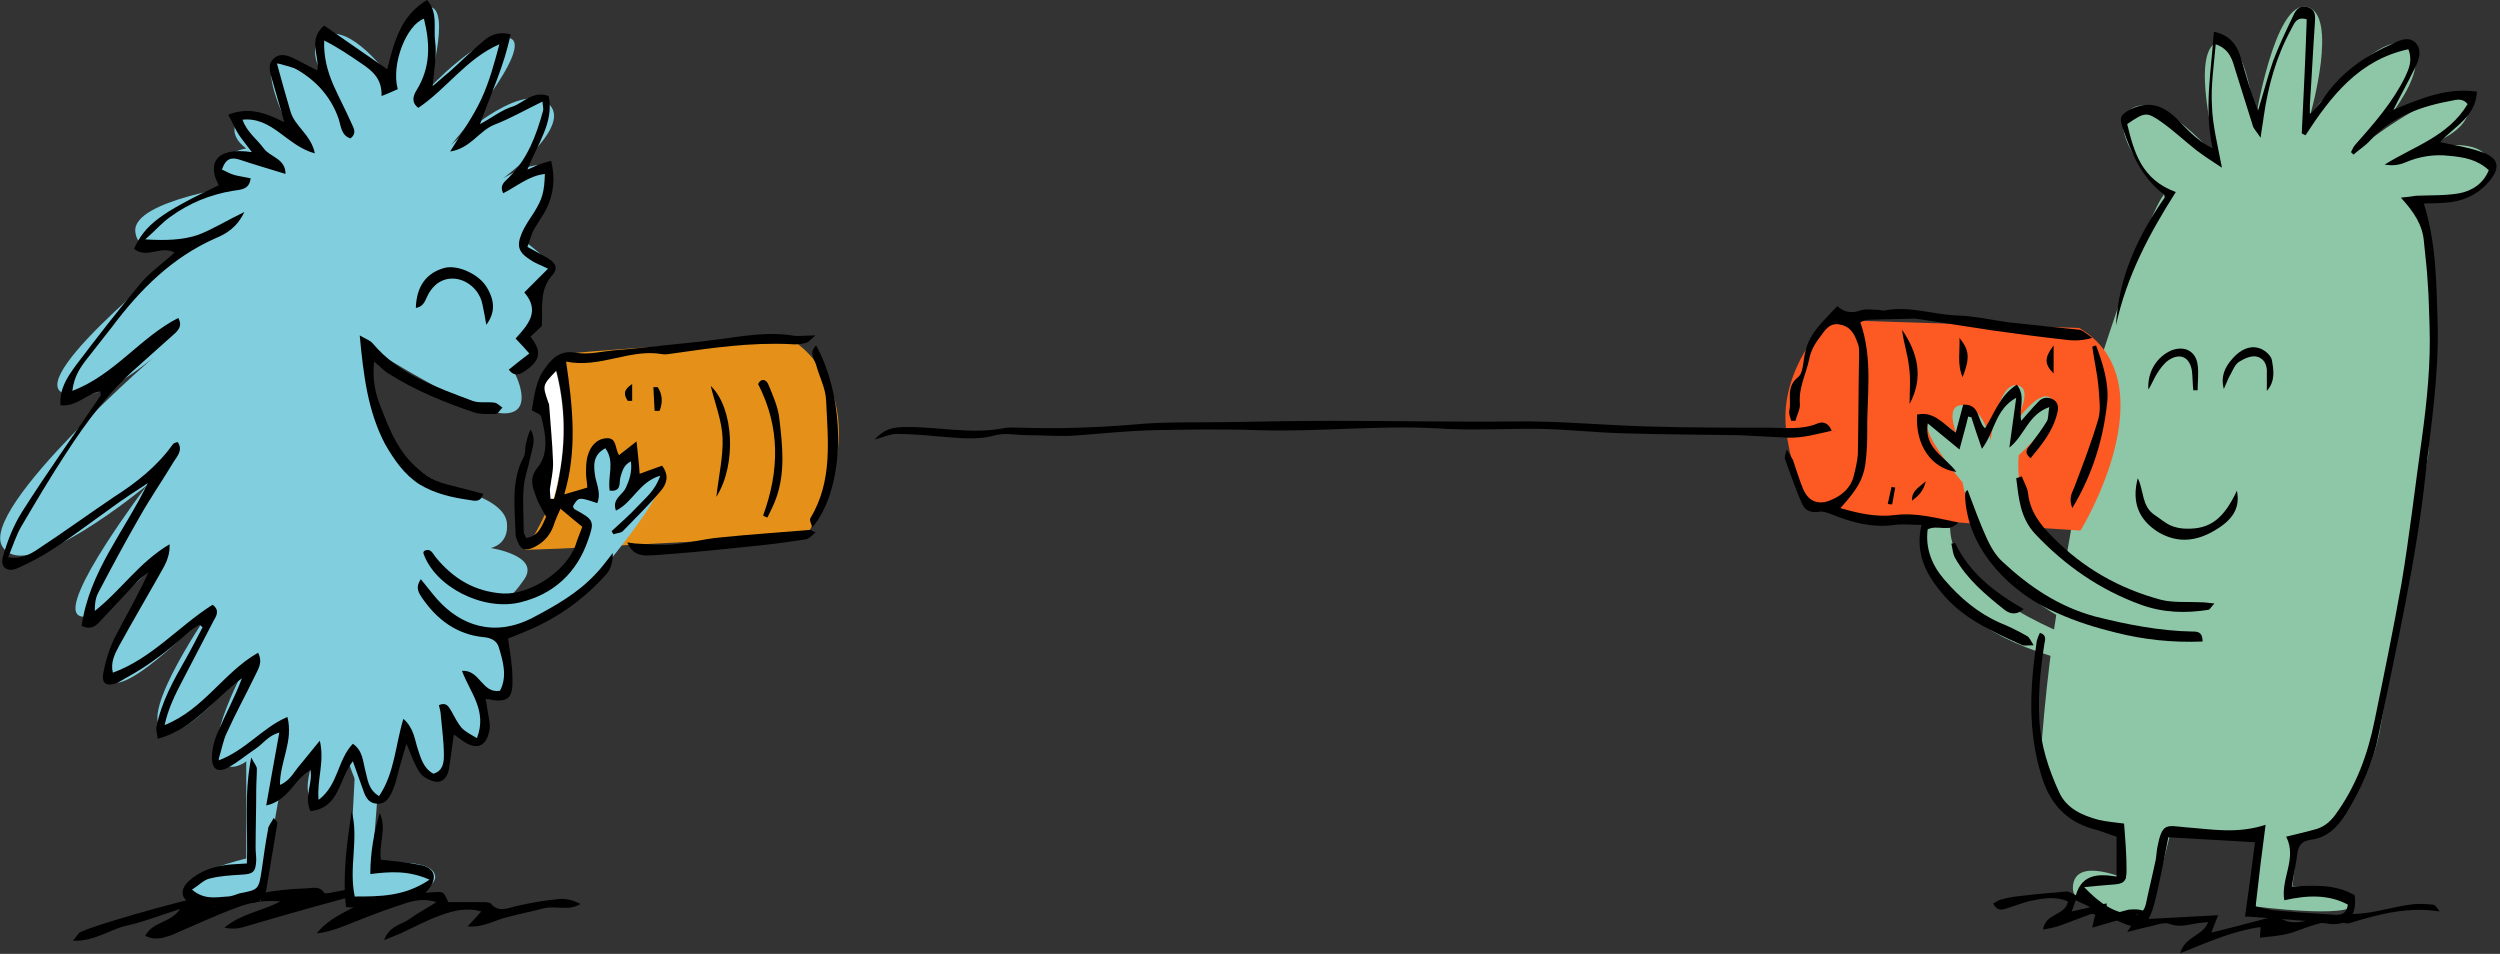 <svg xmlns="http://www.w3.org/2000/svg" width="401" height="153" viewBox="0 0 401 153" fill="none"><rect x="0" y="0" width="401" height="153" fill="#333333" stroke="none"/><g clip-path="url(#clip0)"><path d="M23.3 150.1C24.5 147.8 27.3 148.1 28.9 145.8C25.7 146.8 23 147.9 20.2 148.5C17.6 149.1 15.2 151 11.7 150.9C12.4 150.1 12.6 149.6 12.9 149.5C16.4 147.9 34.2 143 36.1 143.2C35.5 144 34.9 144.6 34.2 145.5C39.2 143.5 43.9 142.7 48.9 142.5C50 142.5 51.2 142 52 143.2C52.2 143.4 53 143.2 53.5 143.1C56.8 142.5 60.2 141.8 63.5 141.1C64.1 141 64.8 141 65.5 140.9C65.8 142.8 63.7 142.7 63.1 143.9C65.4 143.6 67.5 143.2 69.7 143.1C71.2 143 71.2 143.1 71.9 144.7C73.8 144.7 75.5 144.7 77.3 144.7C77.8 144.7 78.4 144.7 78.7 144.9C80 146.5 81.5 145.6 83 145.3C85.2 144.8 87.4 144.4 89.7 144.2C90.8 144.1 92 144.4 93.1 145C91.2 146.2 89.2 145.2 87.2 145.7C85.3 146.2 83.3 146.6 81.4 147.1C79.5 147.5 77.7 148.8 75 148.6C76 147.5 76.6 146.9 77.2 146.2C74.8 145.5 72.7 146.1 70.7 146.8C68.5 147.6 66.4 148.7 64.3 149.7C63.6 150 62.8 150.3 61.6 150.8C62.5 148.4 64.5 148.3 65.7 147.4C66.9 146.5 68.3 145.8 70 144.7C67.5 143.9 65.6 144.7 63.8 145.3C60.7 146.3 57.6 147.6 54.5 148.8C53.3 149.2 52.2 149.6 50.8 149.7C53.3 146.6 57.2 145.7 60.3 143.5C57.8 143.4 55.5 144 53.1 144.7C48.3 146 43.5 147.4 38.7 148.8C37.9 149 37 149 36 148.8C38.6 146.6 41.8 146.2 45 144.6C42.3 144.3 40 144.8 37.9 145.6C34.4 146.9 31 148.5 27.5 150C26.4 150.3 25.1 151 23.3 150.1Z" fill="black"></path><path d="M89.8 57C89.6 56.4 126.7 54.3 126.7 54.3C126.7 54.3 142.4 62.9 129.4 85.9L89.8 88L84.2 88.2C84.3 88.2 95.3 72.4 89.8 57Z" fill="#E59119"></path><path d="M82.5 59.7C83.4 59.4 86.9 55.6 85.4 55C83.9 54.4 87 51.1 86.5 49.4C86 47.7 86 47.7 86 47.7C86 47.7 89 43.6 88.1 42.3C87.2 40.9 83.9 38.5 83.9 38.5C83.9 38.5 90.4 27.4 87.8 26.6C85.2 25.8 80.7 28.6 80.7 28.6C80.7 28.6 92.4 20 87.8 16.5C83.1 13 72.3 23.3 72.3 23.3C72.3 23.3 86.1 7.2 81.7 6.1C77.3 5 68.6 14.4 68.6 14.4C68.6 14.4 72.5 1.4 68.9 1.1C65.3 0.8 62.4 12.2 62.4 12.2C62.4 12.2 56.1 3.5 52 5.8C47.9 8.1 53.7 15 53.7 15C53.7 15 46.6 9.3 44.2 10.3C41.8 11.4 46.3 20.5 46.3 20.5C46.3 20.5 40.4 16.3 38.3 19C36.2 21.7 39.5 23.8 39.5 23.8C39.5 23.8 35.9 24.4 35.1 26.7C34.3 29 38.9 29.7 38.9 29.7C38.9 29.7 21.3 32.1 21.7 37.1C22.1 42.1 30.9 39.2 30.9 39.2C30.9 39.2 4.3 60.2 10 63C15.7 65.9 26 56.1 26 56.1C26 56.1 -3.6 81.6 0.4 87.7C4.3 93.9 23.6 77.8 23.6 77.8C23.6 77.8 9.3 96.6 12.6 98.7C15.9 100.8 27.2 88 27.2 88C27.2 88 14.7 105.9 17.4 109.1C20.1 112.3 34 97.5 34 97.5C34 97.5 22 114.7 26.1 117C30.2 119.3 39.7 106.3 39.7 106.3C39.7 106.3 32 120.2 35.8 122.6C39.6 125 44.8 115.8 44.8 115.8C44.8 115.8 41.9 126 44.6 126.8C47.3 127.6 50.5 121.1 50.5 121.1C50.5 121.1 47.6 128.6 51 128.5C54.3 128.3 55.5 120.8 55.5 120.8C55.5 120.8 57.6 129.1 60.2 128.3C62.8 127.5 65.2 116.6 65.2 116.6C65.2 116.6 67 126.2 69.9 124.7C72.8 123.2 72.2 114 72.2 114C72.2 114 75.1 119.7 77 118.2C79 116.7 76.1 110.4 76.1 110.4C76.1 110.4 78.2 114 80.8 110.9C83.4 107.8 79.7 102.9 79.7 102.9L80.9 95.8C80.9 95.8 81.5 96.7 84.1 92.9C86.7 89.1 78.7 87.9 78.7 87.9C78.7 87.9 81.7 87.4 81.3 83.8C80.8 80.2 73.9 78.7 73.9 78.7C73.9 78.7 57.3 74.9 59.3 55.8C59.3 55.8 76.2 66.6 81.1 66.3C85.9 66.1 82.5 59.7 82.5 59.7Z" fill="#80CEDE"></path><path d="M72.8 93.3C72.8 93.3 83.2 101.1 89.7 92.5C96.2 83.9 94.4 83.9 94.4 83.9C94.4 83.9 90.8 81.5 91.8 80C92.9 78.5 95.3 79.8 95.1 79.4C94.9 78.9 93.9 71.1 96.6 71.3C99.3 71.5 98.9 76.4 98.9 76.4C98.9 76.4 99.5 70.8 101.5 72.2C103.5 73.6 101.5 78.1 101.5 78.1C101.5 78.1 105.4 73.9 106.2 76.4C107 79 96.9 91 96.9 91C96.9 91 89.8 104.9 72.8 99.9C72.8 99.9 70.1 98.7 68.3 96.1L72.8 93.3Z" fill="#80CEDE"></path><path d="M39.5 116.2V137.7C39.5 137.7 29.4 140 30.1 142.9C30.8 145.8 41.8 144.5 41.8 144.5L47.3 113.3L39.5 116.2Z" fill="#80CEDE"></path><path d="M57.4 114.9L55.8 145.5C55.8 145.5 70.1 143.9 69.8 140.6C69.5 137.3 59.7 138.6 59.7 138.6L62 109.3L57.4 114.9Z" fill="#80CEDE"></path><path d="M347.1 31.2C347.1 31.2 337.1 20.8 341.8 17.5C346.5 14.2 355.6 25.6 355.6 25.1C355.6 24.6 351.1 8.1 355.8 6.7C360.5 5.3 361.7 19.6 361.7 19.6C361.7 19.6 364.8 -1.37091e-05 370 1.1C375.2 2.2 370.6 18.3 370.6 18.3C370.6 18.3 382.4 3.7 386.5 7.5C390.6 11.3 380.4 22.2 380.4 22.2C380.4 22.2 394.7 11.5 395.9 16.4C397.1 21.4 387.6 24 387.6 24C387.6 24 399.6 21 399.3 27C399 33 386.9 32.7 386.9 32.7C386.9 32.7 389.7 37.4 390 40.2C390.3 43 389.5 72.8 389.5 72.8L381.6 117.9C381.6 117.9 378.1 134.2 368.7 134.2L367.7 142.1C367.7 142.1 378.4 142.5 377.7 145C377 147.4 361.8 145.4 361.8 145.4L362 133.7L348 134.2L344.8 146.9C344.8 146.9 332.1 147.1 332.5 142.2C332.8 137.3 341 141 341 141L339.7 134C339.7 134 326.5 131.4 327.5 118.9C328.5 106.4 329.9 98.2 329.9 98.2L333.6 76.9C333.6 76.9 339 64.8 338.1 61.5C337.2 58.2 337.1 57.2 337.1 57.2C337.1 57.2 344.3 34.7 347.1 31.2Z" fill="#8DC7A8"></path><path d="M308.3 84.2C308 84.7 307.1 100.5 333.5 106.4L334 102.8C334 102.8 313 95.7 312.8 84.7L308.3 84.2Z" fill="#8DC7A8"></path><path d="M333.5 52.6L293.3 51.3C293.3 51.3 285.3 59.1 286.5 69C287.7 78.9 291.8 82 291.8 82L315.3 83.9L333.7 85.1C333.7 85.2 348.3 61.3 333.5 52.6Z" fill="#FD5923"></path><path d="M42.7 129.2C43.4 125.1 44.1 121.5 44.8 117.5C43 118 42.2 119.3 41 120.1C39.5 121.1 38.1 122.3 36.6 123.1C35 124 34 123.4 34 121.6C34 120.1 34.4 118.6 35 117.3C36.2 114.5 37.7 111.8 38.8 108.8C34.4 112 31.2 116.9 25.3 118.5C25.2 117.7 25 117.1 25.1 116.6C25.9 112.5 27.9 109 29.9 105.5C30.8 103.9 31.6 102.3 32.5 100.6C32.3 100.5 32.2 100.3 32 100.2C31.5 100.5 31 100.8 30.6 101.1C27.4 104 24 106.7 20.1 108.8C19.7 109 19.3 109.3 18.9 109.5C17.1 110.2 16.2 109.7 16.6 107.8C17 105.8 17.6 103.8 18.6 101.9C20.3 98.6 22.2 95.4 23.8 91.8C23.3 92.2 22.7 92.6 22.2 93.1C20.2 95.2 18.2 97.4 16.2 99.5C15.4 100.4 14.6 101.1 13.1 100.4C14.3 91.7 20 85.2 23.7 77.5C21.7 78.8 19.7 80.1 17.8 81.5C14.7 83.7 11.7 86 8.6 88C6.8 89.2 4.9 90.2 2.9 91.1C1.2 91.9 -0.1 91 0.5 89.2C1.2 86.7 2.2 84.2 3.6 82C7.6 75.7 11.9 69.7 16.1 63.5C16.2 63.4 16.1 63.2 16.1 62.8C13.9 63.1 12.3 65.3 9.7 65C9.5 62.4 10.8 60.5 12.1 58.7C15.5 54.2 19 49.7 22.6 45.4C24.1 43.6 26.2 42.2 28 40.5C25.8 39.3 23.5 41.6 21.5 39.9C23.3 36 25.7 34.2 35.1 29.7C33.3 26.5 34.3 23.5 40.4 24.4C39.6 23.3 38.9 22.5 38.3 21.6C37.7 20.7 37.3 19.6 36.6 18.4C39.9 17.1 42.6 18.1 45.6 19.6C44.9 17 44.2 14.8 43.6 12.6C43.3 11.5 42.9 10.3 43.9 9.4C45 8.4 46.2 8.9 47.4 9.5C48.6 10.1 49.7 10.7 50.9 11.3C51.3 9 49.3 6.4 52 4.1C55.3 6.4 58.6 8.7 62.1 11.1C63.2 7 64.1 2.6 68.5 0C70.3 2 69.5 4.5 69.8 6.7C70.1 8.9 69.6 11.3 69.4 13.8C70.3 13.1 71.1 12.3 72 11.6C73.8 10 75.6 8.2 77.4 6.7C78.5 5.7 79.8 5 81.9 5.5C80.9 10.5 78.7 15.1 77 19.9C78.9 18.9 80.5 17.6 82.2 17.1C84 16.5 85.4 14.5 88 15.4C88.9 19.6 86.2 23.1 84.6 27.2C85.6 26.8 86.1 26.5 86.7 26.3C87.2 26.1 87.7 26 88.4 25.8C89.1 28.6 88.8 31.2 87.6 33.6C87 34.7 86.3 35.7 85.7 36.7C85.2 37.6 85 38.6 84.6 39.6C85.7 40.2 86.6 40.7 87.5 41.2C89 42 89.6 42.9 88.7 44C86.4 46.5 87.1 49.4 86.9 52.3C86.3 52.9 85.7 53.4 85.1 54C86.8 56.2 86.7 57.5 84.9 59C83.3 60.3 82.5 60.4 81.6 59.3C82.6 58.5 83.7 57.6 84.9 56.7C84.1 55.8 83.5 55.1 82.7 54.3C84.7 52.1 86.7 49.9 84.1 46.9C85.4 45.6 86.5 44.5 87.9 43.1C86.7 42.5 85.8 42.2 85.1 41.7C83.2 40.5 82.8 39.5 83.7 37.4C84.2 36.2 85 35.1 85.7 34C87 31.9 87.3 30.8 87.4 27.9C84.8 28.2 82.9 29.9 80.7 31C80.1 29.7 80.9 29.2 81.6 28.5C84.6 25.5 86 21.8 87.1 17.8C87.2 17.5 87.1 17.1 87 16.3C84.3 17.6 81.9 19 79.3 20C76.8 21 75.5 23.8 72.2 24.3C74.1 21.2 75.9 18.7 77.2 15.9C78.5 13.1 79.3 10.1 80.1 7.1C74.8 9.4 71.7 14.2 67.1 17.3C65.9 16.4 66.3 15.3 66.8 14.5C69.1 10.8 69 7 68 3C65.2 4 62.7 10.3 63.8 14.3C63.1 14.6 62.3 15 61.2 15.4C61.3 12.7 59.8 11.4 58 10.2C56.1 8.9 54.2 7.6 52 6.5C51.9 9.1 52.5 11.4 53.5 13.7C54.4 15.7 55.4 17.6 56.3 19.6C56.6 20.4 57.4 21.3 56.2 22.2C54.7 21.7 54.7 20.2 54.3 19C53.1 15.6 50.8 13 47.7 11.2C46.9 10.7 45.9 10.6 44.4 10.1C45.2 13.1 45.9 15.5 46.6 17.9C47.3 20.3 49.9 21.6 50.5 24.6C46 23.4 43.7 18.7 38.9 19.2C39.6 21.2 41.2 22.3 42.3 23.8C43.3 25.2 45.8 25.4 45.8 27.9C43.2 27.1 40.8 26.4 38.4 25.6C37.1 25.2 36.2 25.4 35.6 27.2C36.3 27.5 36.9 27.9 37.7 28.1C38.5 28.3 39.3 28.4 40.2 28.6C40 30.5 38.5 30.4 37.4 30.6C33.7 31.2 30.3 32.6 27.3 34.8C26 35.7 25 36.9 23.3 38.4C26.6 38.6 29.3 38.5 31.7 37.7C34.1 36.8 36.3 35.4 39.2 34C38 36.5 36.3 37.5 34.6 38.2C27.6 41.3 22.5 46.4 18 52.4C16.7 54.1 15.3 55.8 14 57.5C12.9 58.9 11.9 60.3 11.6 62.7C18.4 60.1 22.5 54.1 28.6 51C29.3 52.3 28.6 53 27.8 53.7C25.9 55.4 24 57.1 22.1 58.8C17.5 62.8 13.9 67.6 10.6 72.7C8.1 76.5 5.8 80.4 3.5 84.3C2.6 85.8 2.1 87.5 1.3 89.4C3.4 89.7 4.9 88.9 6.2 88C10.3 85.3 14.3 82.4 18.3 79.7C21.9 77.4 25.2 74.8 27.7 71.3C27.8 71.1 28.1 71 28.5 70.9C29.4 72.2 28.4 73.2 27.9 74C26.1 77 24.1 79.9 22.4 82.9C20.1 86.9 17.9 91 15.8 95C15.3 95.9 15.2 96.9 15.2 98C19.4 94.7 22.3 90.2 27.2 87.3C27.3 89.6 26.2 91 25.4 92.5C23.3 96.2 21.2 99.8 19.1 103.6C18.4 104.9 17.7 106.3 18.1 107.9C24.4 105.6 28.7 100.4 34.1 97C35.3 97.9 34.7 98.8 34.3 99.5C32.6 102.8 30.9 106 29.2 109.3C28.1 111.4 27 113.6 26.4 116.3C32.7 113.8 35.9 107.8 41.4 104.7C42.2 106.3 41.4 107.3 40.9 108.4C39.4 111.5 37.8 114.4 36.4 117.5C35.8 118.7 35.6 120.1 35 122C39.5 120.3 42.1 116.7 46.1 115C47.1 118.9 44.9 122.1 44.9 125.9C46.6 125.2 47.2 123.7 48.2 122.6C49.1 121.5 50 120.4 51.3 118.8C52.1 122.3 50.8 125 51.1 128.3C54.3 125.9 54.1 121.9 56.6 119.3C58.2 120.4 58.2 122.1 58.6 123.6C59 125 59 126.6 60.8 127.7C63.3 124 63.4 119.6 64.7 115.3C66.4 116.8 66.5 118.6 67 120.1C67.5 121.6 67.9 123.2 69.5 124.1C71 123.7 71.2 122.4 71.2 121.2C71.2 119 70.9 116.9 70.7 114.7C70.7 114.2 70.5 113.6 70.4 113.1C71.6 112.6 71.9 113.3 72.3 113.9C72.9 114.9 73.3 115.9 74.1 116.8C74.7 117.4 75.5 117.8 76.5 118.4C78.2 114 75.4 111.1 74.1 107.6C77 107.4 77.3 111.3 80.2 110.8C81.4 108.5 80.7 106.1 80 103.8C79.7 102.8 78.8 102.3 77.6 102.2C73.3 101.8 70.1 99.4 67.7 95.9C67.1 95 66.6 94.2 67.5 92.9C68.5 94.1 69.3 95.2 70.2 96.2C73.8 100.2 79.2 102.4 85.6 99C89.2 97.1 92.7 95.1 95.5 92.1C96.4 91.2 97.1 90.2 98.3 88.7C98.3 90.7 97.7 91.7 96.9 92.5C93.4 96.3 89.3 99.2 84.5 101.2C83.5 101.6 82.4 102.1 81.5 102.4C81.8 104.7 82.2 106.8 82.2 108.9C82.3 112.2 81.4 112.8 77.9 112.1C78.1 113.3 78.3 114.5 78.5 115.7C78.6 116.3 78.6 117 78.4 117.6C77.9 119.6 76.6 120.2 74.8 119.2C74.1 118.8 73.5 118.3 72.8 117.8C72.5 119.8 72.3 121.6 72 123.4C71.8 124.5 71.1 125.5 70 125.4C69.1 125.3 67.9 124.7 67.4 124C66.5 122.7 66 121.2 65.2 119.3C64.8 120.6 64.5 121.6 64.2 122.7C63.8 124 63.6 125.3 63.1 126.5C62.6 127.7 62 129.1 60.3 128.9C58.8 128.7 58.5 127.4 58.1 126.3C57.6 125 57.2 123.7 56.6 122.1C54.3 125 54.5 129.6 49.8 130.1C48.7 127.8 50.2 125.7 49.8 123.5C47.1 125.1 46.3 128.4 42.7 129.2Z" fill="black"></path><path d="M339.4 52.2C339.8 44.5 342.9 37.9 347.2 31.7C347.2 31.5 347.2 31.3 347.1 31.2C343.5 28.5 341.9 24.6 340.5 20.6C339.9 18.8 340.1 18.4 341.8 17.5C344.6 16.2 346.8 16.8 349 18.9C350.7 20.6 352.3 22.5 354.9 23.8C353.5 17.3 354.7 11.3 355.1 5.1C357.7 5.6 358.9 7.3 359.5 9.5C360.3 12.2 361 14.9 362.2 17.7C363 15.1 363.7 12.4 364.6 9.8C365.5 7.4 366.6 5.1 367.7 2.8C368.1 1.9 368.6 0.8 370 1.1C371.5 1.5 371.4 2.6 371.3 3.8C371 8.1 370.8 12.5 370.5 16.8C370.5 17.1 370.5 17.5 370.5 18.3C371.3 17.4 372 16.8 372.4 16.2C375.1 12 378.9 9.2 383.4 7.2C384.6 6.6 386.2 5.7 387.4 6.8C388.6 8 388 9.7 387.3 11C386.3 13.1 385.1 15.2 383.9 17.6C388.3 15.8 392.5 14 397.3 14.7C397.1 18.8 393.6 20.3 391.4 22.8C393.7 23.3 395.8 23.6 397.8 24.3C401 25.3 401.2 27 398.9 29.5C397.1 31.4 394.9 32.3 392.4 32.5C391.2 32.6 390 32.6 388.8 32.7C390.8 39.1 390.8 45.6 391 52C391.2 60 390 67.8 389.1 75.7C387.6 90 384.3 104 381.5 118C380.6 122.5 378.7 126.6 376.3 130.5C375 132.6 373.3 134.4 370.6 134.7C369.2 134.9 368.7 135.6 368.5 136.9C368.3 138.6 367.9 140.2 367.6 142.2C371.2 142 374.6 141.8 377.7 143.6C378.1 147.2 376.4 148.7 373 148.1C370.6 147.7 368.1 147.6 365.7 147.4C363.9 147.3 362.2 147.1 360.1 147C360.7 142.9 361.2 139.1 361.7 135.1C357.1 134.8 352.6 134.6 347.8 134.3C347.5 135.8 347.2 137.4 346.9 138.9C346.4 141.2 346 143.5 345.3 145.8C344.4 148.6 343.2 149.2 340.6 148.1C337.9 147 335.4 145.6 332.8 144.3C333.6 140.2 336.4 140.1 339.5 140.6C339.5 138.3 339.5 136.4 339.5 134.2C338.5 133.9 337.5 133.5 336.6 133.2C331.9 132.1 329 129.4 327.5 124.6C325.2 117.3 325.6 110.1 326.7 102.8C326.8 102.4 327 101.9 327.2 101.5C328.4 101.9 328 102.7 327.9 103.4C327.3 107.3 326.9 111.2 327.1 115.2C327.3 119.5 328.6 123.4 330.3 127.1C331.5 129.7 334 130.8 336.6 131.5C337.9 131.8 339.2 131.9 340.7 132.1C340.9 134.6 341.1 137.1 341.1 139.6C341.1 141.5 340.6 141.8 338.7 141.9C337.5 142 336.2 142.1 334.3 142.3C336.8 144.9 339 146.4 342 146.7C343.3 146.8 343.9 146.2 344.2 145C344.7 142.6 345.3 140.2 345.8 137.8C345.9 137.2 345.9 136.7 346 136.1C346.8 131.9 347.4 132.4 350.6 132.7C354.7 133 358.8 133.8 363.4 132.3C362.8 136.8 362.3 140.9 361.8 145.4C362.8 145.6 363.8 145.9 364.7 146C367.8 146.3 370.9 146.5 374 146.7C375.2 146.8 376.3 146.9 376.6 145.1C373.4 143.4 370 143.6 366.4 144.4C365.8 140.9 368.5 137.7 366.7 134.2C368.3 133.8 369.7 133.5 371.1 133.1C372.5 132.8 373.6 132 374.5 130.8C377.9 126.2 379.8 121 380.9 115.5C382.4 108.2 383.9 100.9 385.2 93.6C386.5 85.8 387.4 77.9 388.5 70.1C389.3 64.2 389.9 58.3 389.7 52.3C389.6 50 389.6 47.6 389.4 45.3C389.3 43.1 389 41 388.8 38.8C388.6 36.1 387.2 34 385.1 31.7C386.2 31.6 386.9 31.5 387.5 31.4C389.8 31.3 392.2 31.4 394.5 31C396.5 30.6 398.3 29.5 399.2 27.3C397.4 25.6 395.2 25.2 392.9 25C390.4 24.7 388 25.1 385.7 26.1C384.7 26.5 383.7 26.6 382.5 26.4C387.1 23.5 392.7 21.9 395.8 16.7C395.2 15.9 394.4 15.9 393.5 16.1C388.5 17 383.8 18.6 380.2 22.5C379.4 23.4 378.4 24 377.5 24.8C377.4 24.7 377.2 24.5 377.1 24.4C377.3 24 377.5 23.5 377.8 23.2C380.8 19.8 383.8 16.4 385.8 12.3C386.4 11 387 9.7 386.3 7.9C378.4 9.6 373.9 15.4 369.8 21.7C369.6 21.6 369.4 21.5 369.2 21.4C369.5 15.3 369.8 9.2 370 3.1C368.3 2.6 368 3.8 367.5 4.7C365.1 9.1 363.8 13.8 363.1 18.7C363 19.6 362.8 20.5 362.6 22.1C361.9 21 361.4 20.6 361.3 20C360.4 17.1 359.5 14.3 358.6 11.4C358.1 9.7 357.7 7.9 355.4 7.1C355.1 10.6 354.6 13.8 354.8 17C354.9 20.1 355.7 23.2 356.4 26.9C354.7 25.8 353.5 25 352.3 24.1C350.4 22.6 348.6 20.9 346.6 19.5C344.3 17.9 344 18 341.2 19.9C342.3 24.4 343.5 28.8 349 30.8C344.8 37.4 341.1 44.3 339.4 52.2Z" fill="black"></path><path d="M90.8 58C91.9 65.4 92.6 72.3 90.5 79.3C91.8 78.9 93 78.6 94.2 78.2C94.2 77.5 94 76.7 94 76C94 75 94 73.9 94.3 73C94.7 71.6 95.7 70.4 97.2 70.3C99 70.1 98.6 72 99.3 73C100.1 72.4 100.8 71.8 102.1 70.8C102.3 72.8 102.5 74.3 102.6 76C103.9 75.5 105.1 75.1 106.2 74.7C107.4 76.3 106.9 77.6 106.1 78.6C104.2 80.9 102 83 99.9 85.2C99.6 85.5 98.9 85.5 98.4 85.7C98.3 85.5 98.2 85.4 98.1 85.2C99.5 83.9 100.9 82.7 102.2 81.3C103.5 79.9 105.1 78.7 105.9 76.3C102.5 77.3 101.5 80.6 98.8 81.9C98.1 80 99.9 79.4 100.4 78.2C101 76.9 101.4 75.6 101.2 74C100 74.6 99.8 75.6 99.5 76.6C99.3 77.5 99.7 78.9 97.8 78.7C97.4 76.5 98.7 74.1 97.1 71.9C95 73 95.2 74.8 95.5 76.6C95.8 77.9 96.4 79.3 95.8 80.7C92.8 79.7 92.8 79.7 91.9 81.2C92 81.4 92 81.6 92.2 81.7C95.3 83.4 95.4 83.6 94.3 86.7C92.5 91.9 88.8 95.3 83.5 96.6C77.5 98.1 69.7 94.1 67.9 88.7C67.9 88.6 68 88.5 68 88.4C69.1 87.8 69.4 88.8 69.9 89.4C72.7 92.8 76.1 94.9 80.7 95.2C85.1 95.4 90.8 91.6 92.3 87.5C92.6 86.5 93 85.6 93.4 84.5C92.3 83.6 91.2 82.7 89.9 81.6C89.6 82.3 89.1 83.3 88.8 84.3C88.2 86 87 87.2 85.4 87.9C84.1 88.4 83.5 88.1 83 86.8C82.9 86.5 82.7 86.1 82.7 85.7C82.6 81.5 81.9 77.2 84 73.3C84.3 72.8 84.2 72 84.3 71.4C84.5 70.6 84.7 69.7 85.1 68.9C86.1 70.5 85.3 72.1 85 73.6C84.7 75.1 84.1 76.7 84 78.2C83.8 80.5 84 82.9 84 85.2C84 85.5 84.2 85.9 84.4 86.3C86.4 86 86.9 84.4 87.6 82.9C87.1 81.9 86.4 80.9 86 79.7C85.4 78.1 84.8 76.7 86.3 74.9C88.1 72.6 87.5 69.5 86.8 66.8C86.7 66.4 85.9 66.2 85.3 65.8C85.7 63.6 85.9 61.1 87.4 59.1C88.6 57.4 89.9 56.1 92.5 56.6C94.4 56.9 96.4 56.4 98.4 56.2C101.1 56 103.8 55.7 106.5 55.4C109.5 55.1 112.5 54.8 115.5 54.4C119.3 53.9 123.1 53.2 127 53.8C128.1 54 129.2 53.8 130.8 53.8C130.1 54.4 129.7 54.9 129.3 55C128.5 55.2 127.6 55.3 126.8 55.2C120.4 54.9 114.2 55.8 107.9 56.7C107.3 56.8 106.7 56.9 106.2 56.8C101 55.9 96.3 59.1 90.8 58ZM88.3 80C88.5 80 88.7 80 88.9 80C90.7 73.3 91.1 66.5 89.3 59.5C87.1 61.8 87.1 61.8 88 64.4C88.1 64.7 88.1 64.9 88.2 65.2C88.4 68.1 88.8 71 88.8 73.9C88.8 75.4 88.4 77 88.3 78.5C88.2 78.9 88.3 79.5 88.3 80Z" fill="black"></path><path d="M295.2 81.5C298.3 82.4 301.1 83 304.1 82.6C307.4 82.2 310.6 83.1 314.1 83.8C312.6 85.5 310.9 84.1 309.2 84.9C308.8 88 309.9 90.7 311.9 93C314.4 95.9 317.2 98.3 320.8 99.9C322.3 100.5 323.7 101.2 325.1 102C325.5 102.2 325.7 102.7 326.2 103.5C325.3 103.5 324.8 103.6 324.4 103.5C319.6 101.3 314.7 99.2 311.3 94.9C308.8 91.9 307.2 88.6 308.2 84.2C306.7 84.2 305.3 84 303.9 84.2C300.3 84.7 297 83.8 293.8 82.5C293.1 82.2 292.4 82 291.7 82.1C290.4 82.3 289.5 81.8 289.1 80.9C288 78.5 287.2 76 286.3 73.6C286.2 73.3 286.4 72.9 286.6 72.1C287.1 73 287.4 73.4 287.6 73.8C288.1 75.3 288.6 76.9 289.2 78.4C290 80.4 291.7 81.1 293.7 80.2C295.4 79.5 296.8 78.3 297.3 76.5C297.6 75.3 297.9 74.1 298 72.9C298.1 67.5 298.1 62.1 298.2 56.8C298.2 56.3 298.2 55.8 298.1 55.4C297.6 54 297.1 52.5 295.3 52.1C293.5 51.6 292.7 53 291.9 54.1C291.1 55.1 290.4 56.4 290.2 57.6C289.7 60 288.5 62.1 288.7 64.7C288.8 65.6 288.2 66.6 288 67.5C287.8 67.5 287.6 67.5 287.3 67.5C287.2 67 286.9 66.4 287 65.9C287.4 64.1 286.4 62.1 288.4 60.5C289.3 59.8 289.2 57.8 289.6 56.3C290.3 53.3 292.6 51.4 294.7 49.1C295.8 50.1 297 50.3 298.4 49.8C299.2 49.5 300.3 49.7 301.2 49.7C301.6 49.7 302 49.9 302.3 49.8C306.3 49 310.1 50.5 314 50.6C316.7 50.7 319.4 51.3 322.1 51.7C325.9 52.1 329.8 52.5 333.6 52.9C334.1 53 334.6 53.5 335.6 54.2C333.5 54.8 332 54.6 330.5 54.4C326.9 54 323.2 53.5 319.6 53C315.7 52.4 311.8 51.8 307.9 51.2C307.6 51.2 307.3 51.1 307.1 51.1C304.6 51.2 302 51.2 299.5 51.3C299.2 51.3 298.8 51.5 298.4 51.7C300.5 57.7 299.4 63.7 299.5 69.7C299.5 71.3 299.4 72.9 299.2 74.5C298.8 76.9 298 78.4 295.2 81.5Z" fill="black"></path><path d="M140.3 70.5C141.8 68.8 143.3 68.5 145.1 68.5C150.4 68.4 155.6 69.7 160.9 68.7C161.8 68.5 162.8 68.6 163.7 68.6C169.7 68.8 175.8 68.6 181.8 68.1C187 67.6 192.2 67.8 197.4 67.7C203 67.6 208.5 67.5 214.1 67.5C223.7 67.5 233.3 67.7 242.9 67.6C250 67.5 257 68.2 264.1 68.4C270.6 68.6 277.1 68.6 283.6 68.6C286.3 68.6 289 69 291.6 67.9C292.4 67.6 293.3 67.8 293.8 69.1C291.4 69.6 289.2 70.3 286.7 70.2C284.1 70.1 281.4 69.9 278.8 69.8C272.7 69.7 266.5 69.7 260.4 69.5C256.1 69.4 251.7 68.9 247.4 68.8C241.8 68.7 236.1 69.1 230.4 68.7C220.9 68.2 211.4 69.3 201.8 69C196.2 68.8 190.7 68.9 185.1 69C180.7 69.1 176.3 69.6 171.9 69.9C169.5 70 167.2 69.8 164.8 69.8C163.1 69.8 161.3 69.4 159.7 69.8C156.6 70.7 153.5 70.2 150.5 70C148.3 69.8 146 69.6 143.8 69.6C142.8 69.6 141.8 70.1 140.3 70.5Z" fill="black"></path><path d="M344.6 147.4C348.3 147.2 351.8 147 355.8 146.8C355.3 148 355 148.8 354.7 149.6C357.5 148.9 360.3 148.2 363.2 147.4C364.3 147.1 365.3 147 366.4 147.6C367.2 148 368.4 148 369.4 147.8C372.1 147.2 374.8 146.6 377.7 146.6C380.7 146.5 383.6 145.5 386.6 145.1C387.8 144.9 389 145 390.2 145.1C390.6 145.1 391 145.7 391.3 146.2C386.3 145.4 381.7 146.6 377.1 148C376.8 148.1 376.5 148.2 376.3 148.1C373.1 147.2 370.4 148.7 367.6 149.6C366 150.1 364.3 150.2 362.5 150.4C362.5 149.7 362.6 149.3 362.6 148.7C358.2 149.3 354.2 151.1 349.7 152.9C350.5 150.1 353.3 150.2 354.2 147.9C353.5 148 352.9 148 352.4 148.1C351 148.3 349.6 148.8 348 148.2C347 147.8 345.6 148.5 344.4 148.7C343.5 148.9 342.7 149.1 341.2 149.5C341.9 148.4 342.3 147.8 343.1 146.6C340.3 147.4 338.1 148.1 335.6 148.8C335.8 147.9 335.9 147.3 336.1 146.7C335.9 146.7 335.6 146.5 335.4 146.6C333.8 147.2 332.2 147.8 330.6 148.4C329.8 148.7 328.9 148.9 327.7 149.1C328.1 146.4 331.3 146.9 331.7 144.6C329.7 143.7 327.7 144.1 325.7 144.5C324.4 144.8 323.2 145.3 321.9 145.7C321 146 320.3 146.1 319.7 144.9C320.2 144.7 320.5 144.4 320.9 144.3C322 144 323.1 143.8 324.2 143.7C326.6 143.4 329.1 143.2 331.5 143C332 143 332.5 143.4 333.2 143.7C332.9 144.6 332.6 145.3 332.3 146.2C334.1 145.8 335.9 145.4 337.9 144.9C337.9 145.6 338 146.1 338 146.6C338.3 146.6 338.5 146.7 338.8 146.6C339.7 146.4 340.6 146.1 341.5 145.9C343.1 145.8 344.4 145.8 344.6 147.4Z" fill="black"></path><path d="M57.7 53.8C58.7 54.4 59.4 54.6 59.8 55.1C64 60.1 70 62.1 75.8 64.3C76.9 64.7 78.2 64.4 79.4 64.6C79.8 64.7 80.2 65.1 80.6 65.4C80.2 65.7 79.9 66.4 79.5 66.4C78.3 66.4 77 66.5 75.9 66.1C71.2 64.5 66.5 62.6 62.3 59.9C61.6 59.5 61 58.8 60 58C59.7 60.8 60.2 63.1 61 65.1C62.2 68.2 63.4 71.4 65.8 74C67.5 75.8 69.3 77.1 71.7 77.7C73.7 78.2 75.6 78.7 77.5 79.2C77.1 80.7 76 80.3 75.3 80.2C72.5 79.8 69.8 79.2 67.3 77.7C64.8 76.1 63.2 73.7 61.8 71.3C59 66 58.3 60.2 57.7 53.8Z" fill="black"></path><path d="M43.9 131.2C44.3 131.7 44.5 131.9 44.5 132C43.9 135.6 43.3 139.2 42.7 142.8C42.5 144.1 41.9 144.7 40.5 144.8C38.2 144.9 35.8 145.4 33.5 145.5C32.6 145.6 31.6 145.3 30.8 145C29 144.2 28.8 142.8 30.2 141.4C32 139.7 34.2 139 36.6 138.7C37.5 138.6 38.4 138.6 39.6 138.5C39.8 133 39.1 127.5 40.3 121.5C40.8 122.5 41.2 122.9 41.2 123.3C41.2 124.4 41.1 125.6 41.1 126.7C41.1 129.8 41 132.9 41 136C41 136.7 41.1 137.3 41.1 138C41 139.9 40.6 140.2 38.7 140.3C37 140.4 35.3 140.5 33.7 140.9C32.7 141.1 31.9 142 30.8 142.7C32.8 144.4 34.7 143.9 36.5 143.8C37.1 143.8 37.8 143.5 38.4 143.3C41.5 142.7 41.5 142.7 42 139.4C42.3 137.3 42.6 135.1 43 133C43 132.5 43.5 132 43.9 131.2Z" fill="black"></path><path d="M60.9 130.4C62.1 132.9 60.7 135.4 61.1 137.9C63.1 138.1 65.2 138.3 67.2 138.7C69.7 139.1 70.3 140.7 68.7 142.7C68.2 143.3 67.6 143.9 67 144.1C63.3 145.3 59.5 145.8 55.5 145.5C54.9 140.1 55.7 135.1 56.4 130.1C57.6 134.5 55.9 139.1 56.9 143.8C61 143.8 64.9 143.8 68.9 141.1C65.5 139.6 62.6 139.8 59.4 140.2C59.4 136.7 60 133.5 60.9 130.4Z" fill="black"></path><path d="M100.6 87C101.4 87.1 101.8 87.2 102.3 87.2C104.2 87.3 106.2 87.5 108.1 87.3C110.6 87.1 113.1 86.4 115.6 86.2C120.4 85.7 125.2 85.4 129.9 85C130.1 85 130.2 85.1 130.8 85.4C130.2 85.9 129.8 86.4 129.3 86.5C126.1 87 123 87.4 119.8 87.7C116 88.1 112.1 88.5 108.3 88.8C106.7 88.9 105.1 89.1 103.5 89.1C102.5 89 101.4 88.8 100.6 87Z" fill="black"></path><path d="M130.9 55.4C135.8 64.3 135.6 78.3 130.3 84.6C130.1 84 129.8 83.4 130 83.1C133.6 77.1 132.8 70.6 132.5 64.1C132.4 62.2 131.4 60.4 130.9 58.5C130.6 57.6 129.7 56.6 130.9 55.4Z" fill="black"></path><path d="M342.9 76.7C343.9 78.7 343.5 81.2 345.6 82.6C346.5 83.2 347.3 83.9 348.2 84.3C348.9 84.6 349.8 84.8 350.7 84.8C354.5 84.9 356.7 83.2 358.8 78.7C359.3 81.2 358.4 83.1 355.7 84.8C352.6 86.8 349.4 87.3 346.1 85.3C343 83.3 341.9 80.5 342.9 76.7Z" fill="black"></path><path d="M78 52.1C77.8 50.8 77.6 49.9 77.4 48.9C76.8 45.6 73.1 43.6 70.4 45.3C69.6 45.8 68.9 46.7 68.5 47.6C68.1 48.5 67.8 49.2 66.7 49.4C66.8 45.9 68.4 43.8 71.2 43C73.2 42.4 76.5 43.8 77.9 45.8C79.4 48.1 79.5 50.1 78 52.1Z" fill="black"></path><path d="M336.2 55.4C337.3 58.3 338.3 61.5 338 64.5C337.4 70.3 335.7 76 332.4 81.5C331.8 80 332.3 79.1 332.7 78.2C334.1 74.5 335.5 70.9 336.6 67.1C337 65.6 336.7 63.8 336.6 62.1C336.4 59.9 335.9 57.8 335.6 55.6C335.8 55.5 336 55.5 336.2 55.4Z" fill="black"></path><path d="M122.4 82.7C125 75.6 125.2 68.6 121.6 61.6C122 60.7 122.9 60.7 123.3 61.8C124 63.5 124.8 65.3 125 67.1C125.5 71.4 126 75.7 124.5 79.9C124.1 81 123.6 82 123.1 83C122.9 83 122.6 82.8 122.4 82.7Z" fill="black"></path><path d="M313.6 87.1C315.9 91.9 319.9 95 324.6 97.7C323.3 98.8 322.3 98.4 321.5 97.8C318.5 95.4 315.5 92.9 313.6 89.5C313.2 88.8 313.2 88 313 87.2C313.2 87.2 313.4 87.1 313.6 87.1Z" fill="black"></path><path d="M114.9 79.7C115.3 76.2 116 73.3 115.9 70.3C115.8 67.5 114.7 64.8 114 61.9C117.7 65.4 118.2 74.5 114.9 79.7Z" fill="black"></path><path d="M351.8 62.6C351.7 61.6 351.7 60.6 351.6 59.6C351.3 57.3 349.7 56.5 347.8 57.8C347.1 58.3 346.5 59.1 346 59.9C345.5 60.7 345.1 61.7 344.6 62.5C344.4 59.6 346 57.2 348.3 56.2C350.4 55.4 352.2 56.3 352.5 58.5C352.7 59.8 352.5 61.2 352.5 62.6C352.3 62.6 352 62.6 351.8 62.6Z" fill="black"></path><path d="M363.6 62.7C363.6 61.8 363.6 60.9 363.6 59.9C363.7 58.6 363.2 57.5 362 57.2C361.1 57 360 57.5 359.2 58C358.5 58.4 358.2 59.3 357.8 60C357.4 60.7 357.1 61.5 356.7 62.4C356.2 60.6 356.7 59 358.2 57.4C359.3 56.2 360.7 55.4 362.2 55.8C363.1 56 364.2 56.9 364.4 57.7C364.7 59.4 365 61.1 363.6 62.7Z" fill="black"></path><path d="M306.3 64.8C306.3 62.8 306.5 60.7 306.2 58.8C306 56.8 305.3 54.9 305.1 52.9C307.6 56.6 308.6 60.5 306.3 64.8Z" fill="black"></path><path d="M314.8 60.5C313.9 58.4 314.4 56.4 314.3 54.2C315.9 56.2 316 57.4 314.8 60.5Z" fill="black"></path><path d="M329.4 55.4C329.4 57 329.4 58.5 329.4 59.9C327.9 58.4 327.9 57.4 329.4 55.4Z" fill="black"></path><path d="M105 65.9C104.9 64.6 104.9 63.4 104.8 62.1C105 62.1 105.2 62.1 105.5 62.1C106.3 63.3 106.3 64.6 105.8 65.9C105.5 65.9 105.2 65.9 105 65.9Z" fill="black"></path><path d="M100.7 64.3C100 63.3 100 62.5 101.4 61.6C101.4 62.7 101.4 63.5 101.4 64.3C101.2 64.3 101 64.3 100.7 64.3Z" fill="black"></path><path d="M306.7 80.3C306.6 78.8 307.6 78.3 308.9 77.2C308.5 78.9 307.6 79.6 306.7 80.3Z" fill="black"></path><path d="M302.8 80.8C303 79.9 303.2 79 303.4 78.1C303.6 78.1 303.8 78.2 304 78.2C303.8 79.1 303.7 80 303.5 80.9C303.3 80.9 303 80.9 302.8 80.8Z" fill="black"></path><path d="M88.3 80C88.3 79.5 88.2 79 88.2 78.5C88.4 77 88.8 75.4 88.7 73.9C88.6 71 88.3 68.1 88.1 65.2C88.1 64.9 88 64.6 87.9 64.4C87 61.8 87 61.8 89.2 59.5C91 66.5 90.7 73.3 88.8 80C88.7 80 88.5 80 88.3 80Z" fill="white"></path><path d="M313.8 69.5C313.8 69.5 309.9 66 309.2 68C308.5 69.9 314.8 77.4 314.8 77.4C314.8 77.4 318.1 99.1 341.9 102.7L343.1 95.9C343.1 95.9 322.4 90.3 323.8 73C323.8 73 331.1 66.6 329.2 64.1C327.3 61.7 322.9 68.3 322.9 68.3C322.9 68.3 326.6 62.2 323.5 61.8C320.4 61.4 319.3 70.6 319.3 70.6C319.3 70.6 318.1 65.3 315 65C311.8 64.7 313.8 69.5 313.8 69.5Z" fill="#8DC7A8"></path><path d="M353.3 102.9C348.5 103.1 343.9 102.6 339.5 101.5C336.2 100.7 333 99.7 329.9 98.3C325.7 96.5 322 93.7 319.2 90.1C316.9 87.1 315.4 83.6 315.2 79.7C315.2 79.4 315.2 79.1 315.3 78.9C315.3 78.8 315.5 78.7 315.6 78.6C316.6 81.2 317.5 83.8 318.7 86.4C319.3 87.7 320.1 89.1 321.2 90.1C325.5 94.1 330.2 97.3 336.1 98.9C341.3 100.2 346.4 101.2 351.7 101.3C352.4 101.3 353.3 101.3 353.3 102.9Z" fill="black"></path><path d="M324.3 76.4C324.6 77.3 325.2 78.2 325.3 79.1C325.6 82 327.2 84.1 329.2 86.1C334.1 91.1 339.9 94.4 346.6 96.2C348.6 96.7 350.9 96.5 353 96.6C353.6 96.6 354.2 96.7 355.2 96.8C354.7 97.3 354.5 97.7 354.3 97.8C350.6 98.4 347 98.3 343.4 97C336.8 94.6 331.2 90.7 326.4 85.6C324 83 323.8 79.8 323.4 76.7C323.8 76.6 324 76.5 324.3 76.4Z" fill="black"></path><path d="M325.7 73.5C324.6 72.6 325.1 72 325.7 71.3C326.6 70.1 327.5 68.9 328.3 67.6C328.6 67.1 328.5 66.5 328.7 65.3C325.3 66.5 324.8 69.8 322.3 71.8C322.7 69 323 66.6 323.4 63.8C320 65.7 320 69.2 317.9 72C317.2 70 316.7 68.5 316.2 66.9C316 66.9 315.9 66.9 315.7 66.8C315.3 68.5 314.8 70.2 314.3 72.1C312.6 70.7 311 69.4 309.2 67.9C308.6 72 312 73.2 313.8 75.7C309.7 75.1 307.2 71.3 307.5 66.5C310.2 65.9 311.7 68 313.7 69.4C314.1 67.9 314.5 66.4 314.9 64.9C317.7 64.8 317.1 67.5 318.4 68.7C319.9 66.3 320.8 63.4 323.5 61.7C325 63.6 323.8 65.5 324.2 67.5C325.2 66.4 326 65.4 326.9 64.5C327.5 63.8 328.3 63.6 329.2 64C330.2 64.5 330.2 65.4 330 66.2C329.3 69.2 327.5 71.3 325.7 73.5Z" fill="black"></path></g><defs><clipPath id="clip0"><rect width="400.6" height="153" fill="white"></rect></clipPath></defs></svg>